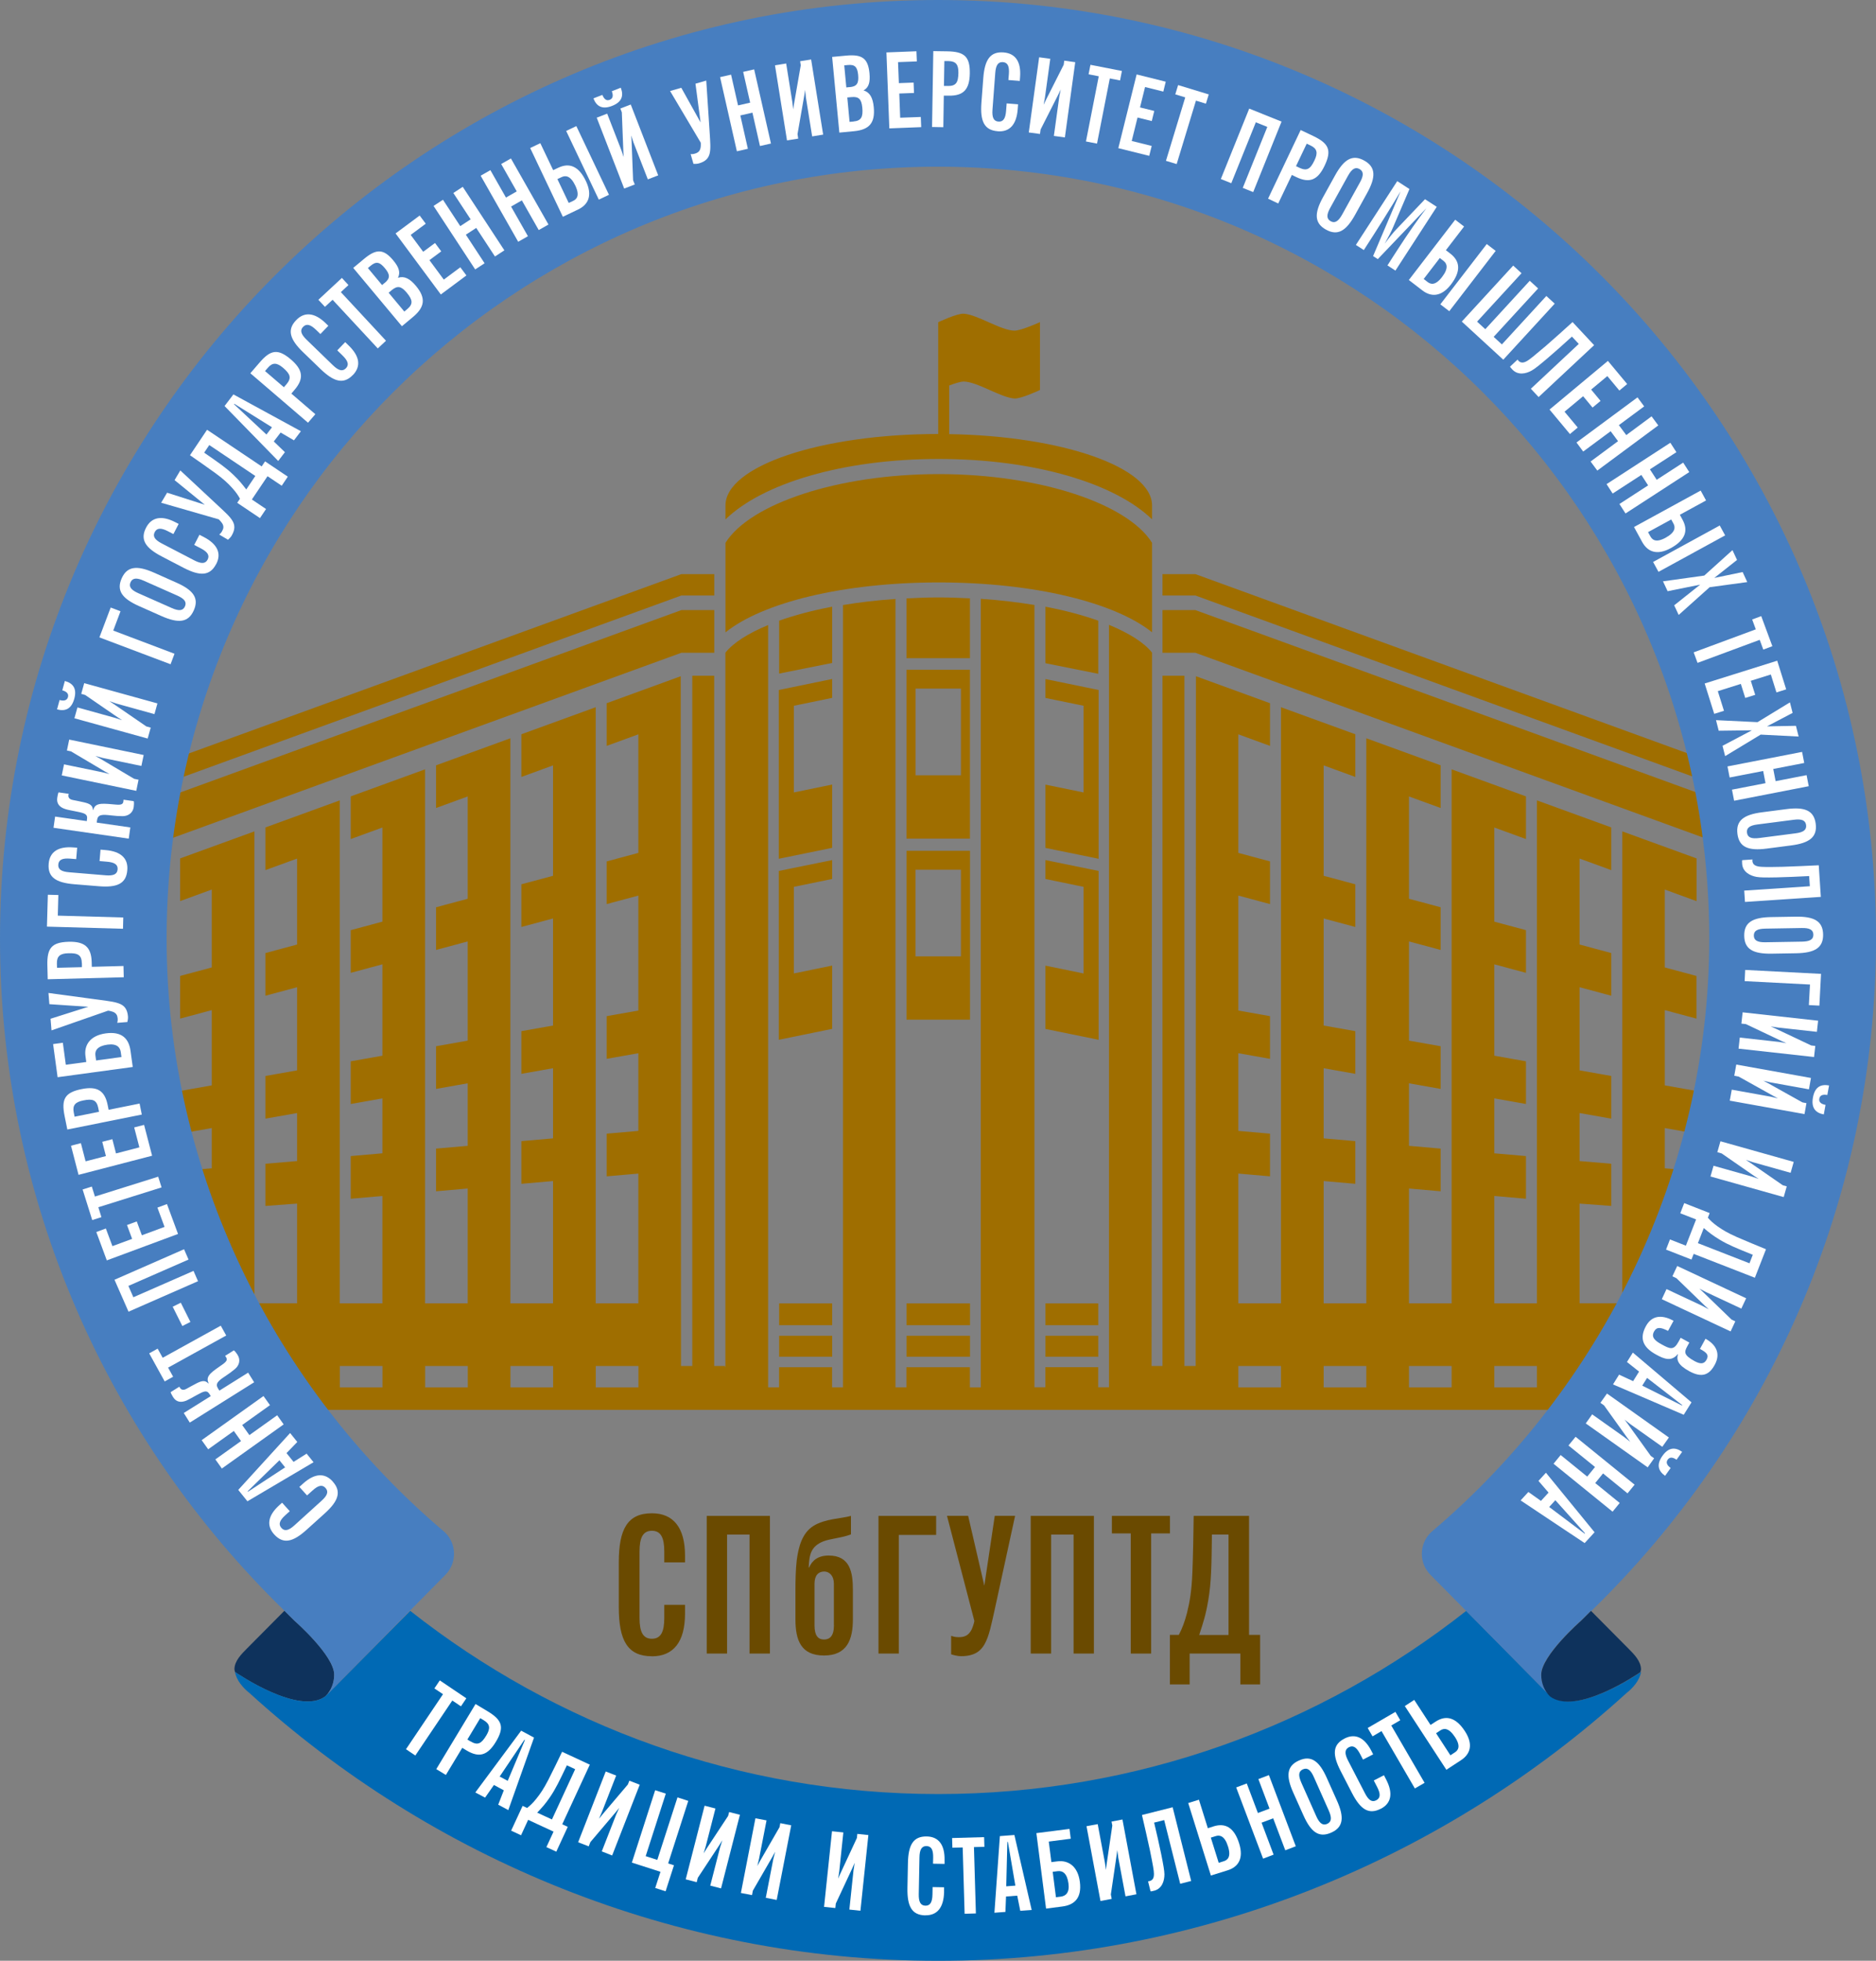 <?xml version="1.0" encoding="UTF-8"?> <svg xmlns="http://www.w3.org/2000/svg" id="Layer_2" version="1.1" viewBox="0 0 271.34 283.46"><rect x="0" y="0" width="271.34" height="283.46" fill="#808080" stroke="none"/><defs><style> .st0 { fill: #fff; } .st1 { fill: #477ec0; } .st2 { fill: #0069b4; } .st3 { fill: #0e325c; } .st4 { fill: #6a4a00; } .st5 { fill: #9f6e00; } </style></defs><g><polygon class="st5" points="98.55 86.09 103.31 86.09 103.31 83 98.55 83 98.55 83 24.47 109.96 23.56 113.38 98.55 86.09 98.55 86.09"></polygon><polygon class="st5" points="103.31 94.37 103.31 88.2 98.55 88.2 98.55 88.2 23.83 115.38 22.48 122.04 98.55 94.37 103.31 94.37"></polygon><polygon class="st5" points="172.9 86.09 247.89 113.38 246.97 109.96 172.9 83 172.9 83 168.14 83 168.14 86.09 172.9 86.09 172.9 86.09"></polygon><polygon class="st5" points="248.97 122.04 247.62 115.38 172.9 88.2 172.9 88.2 168.14 88.2 168.14 94.37 172.9 94.37 248.97 122.04"></polygon><path class="st5" d="M166.63,75.09v-2.01c0-5.54-13.01-10.05-29.34-10.32v-7.03c.77-.29,1.63-.57,2.09-.57,1.94,0,5.42,2.35,7.36,2.45.97.05,3.68-1.23,3.68-1.23v-9.81s-2.71,1.23-3.68,1.23c-1.94,0-5.42-2.35-7.36-2.45-.97-.05-3.68,1.23-3.68,1.23v16.16c-17,.01-30.77,4.64-30.77,10.34v2.01c5.35-5.2,16.99-8.74,30.85-8.74s25.5,3.53,30.85,8.73Z"></path><path class="st5" d="M166.63,91.41v-12.94c-3.51-5.63-16.2-9.93-30.85-9.93s-27.34,4.31-30.85,9.94v12.94c5.35-4.3,16.99-7.22,30.85-7.22s25.5,2.92,30.85,7.21Z"></path><path class="st5" d="M158.85,89.73c-2.2-.78-4.74-1.47-7.64-2.02v8.17l7.64,1.53v-7.69Z"></path><rect class="st5" x="112.69" y="188.43" width="7.67" height="3.15"></rect><rect class="st5" x="112.69" y="193.11" width="7.67" height="3.03"></rect><rect class="st5" x="151.21" y="193.11" width="7.64" height="3.03"></rect><rect class="st5" x="151.21" y="188.43" width="7.64" height="3.15"></rect><polygon class="st5" points="120.36 100.89 120.36 98.16 112.64 99.75 112.64 124.15 120.36 122.57 120.36 113.42 114.82 114.56 114.82 102.03 120.36 100.89"></polygon><polygon class="st5" points="120.36 127.07 120.36 124.34 112.64 125.91 112.64 150.32 120.36 148.74 120.36 139.59 114.82 140.73 114.82 128.21 120.36 127.07"></polygon><polygon class="st5" points="158.9 99.75 151.21 98.17 151.21 100.9 156.72 102.03 156.72 114.56 151.21 113.43 151.21 122.58 158.9 124.15 158.9 99.75"></polygon><polygon class="st5" points="158.9 125.91 151.21 124.34 151.21 127.07 156.72 128.21 156.72 140.73 151.21 139.6 151.21 148.75 158.9 150.32 158.9 125.91"></polygon><path class="st5" d="M140.29,96.83h-9.18v24.41s9.18,0,9.18,0v-24.41ZM138.99,112.08h-6.56v-12.53h6.56v12.53Z"></path><path class="st5" d="M140.3,138.26h0v-15.26h-9.18v24.41h9.18v-9.15ZM138.99,138.26h-6.57v-12.53h6.57v12.53Z"></path><path class="st5" d="M140.29,86.5c-1.47-.07-2.95-.13-4.51-.13s-3.15.06-4.67.14v8.64h9.18v-8.65Z"></path><rect class="st5" x="131.12" y="188.43" width="9.18" height="3.15"></rect><path class="st5" d="M120.36,87.71c-2.91.55-5.47,1.24-7.67,2.02v7.65l7.67-1.54v-8.13Z"></path><rect class="st5" x="131.12" y="193.11" width="9.18" height="3.03"></rect><path class="st5" d="M245.39,130.27v-6.17l-10.75-3.91v68.22h-6.17v-14.41l4.58.34v-6.1l-4.58-.39v-6.94l4.58.81v-6.17l-4.58-.81v-12.02l4.58,1.23v-6.17l-4.58-1.23v-12.43l4.58,1.67v-6.17l-10.75-3.91v72.71s-6.17,0-6.17,0v-15.52l4.58.4v-6.17l-4.58-.4v-7.94l4.58.81v-6.17l-4.58-.81v-13.21l4.58,1.23v-6.17l-4.58-1.23v-13.61l4.58,1.67v-6.17l-10.75-3.91v77.2h-6.17v-16.6l4.58.4v-6.17l-4.58-.4v-9.04l4.58.81v-6.17l-4.58-.81v-14.34l4.58,1.23v-6.17l-4.58-1.23v-14.79l4.58,1.67v-6.17l-10.75-3.91v81.69s-6.17,0-6.17,0v-17.68l4.58.4v-6.17l-4.58-.4v-10.14l4.58.81v-6.17l-4.58-.81v-15.48l4.58,1.23v-6.17l-4.58-1.23v-15.96l4.58,1.67v-6.17l-10.75-3.91v86.18h-6.17v-18.76l4.58.4v-6.17l-4.58-.4v-11.23l4.58.81v-6.17l-4.58-.81v-16.62l4.58,1.23v-6.17l-4.58-1.23v-17.14l4.58,1.67v-6.17l-10.71-3.9-.04,99.72h-1.63v-99.79h-3.17v99.79h-1.58l.07-103.13c-1.13-1.44-3.3-2.81-6.23-4.02v110.22h-1.56v-2.9h-7.64v2.9h-1.58v-113.09c-2.41-.39-4.97-.71-7.76-.89v114h-1.58v-2.91h-9.18v2.9h-1.58v-113.97c-2.72.18-5.23.49-7.59.88v113.09h-1.58v-2.9h-7.67v2.9h-1.58v-110.2c-2.9,1.2-5.05,2.57-6.18,4v103.3h-.04v-.18h-1.58v-99.79h-3.17v99.79h-1.63l-.04-99.72-10.71,3.9v6.17l4.58-1.67v17.14l-4.58,1.23v6.17l4.58-1.23v16.62l-4.58.81v6.17l4.58-.81v11.23l-4.58.4v6.17l4.58-.4v18.76h-6.17v-86.18l-10.75,3.91v6.17l4.58-1.67v15.96l-4.58,1.23v6.17l4.58-1.23v15.48l-4.58.81v6.17l4.58-.81v10.14l-4.58.4v6.17l4.58-.4v17.68h-6.17v-81.69s-10.75,3.91-10.75,3.91v6.17l4.58-1.67v14.79l-4.58,1.23v6.17l4.58-1.23v14.34l-4.58.81v6.17l4.58-.81v9.04l-4.58.4v6.17l4.58-.4v16.6h-6.17v-77.2l-10.75,3.91v6.17l4.58-1.67v13.61l-4.58,1.23v6.17l4.58-1.23v13.21l-4.58.81v6.17l4.58-.81v7.94l-4.58.4v6.17l4.58-.4v15.52h-6.17v-72.71s-10.75,3.91-10.75,3.91v6.17l4.58-1.67v12.43l-4.58,1.23v6.17l4.58-1.23v12.02l-4.58.81v6.17l4.58-.81v6.94l-4.58.39v6.1l4.58-.34v14.41h-6.17v-68.22l-10.75,3.91v6.17l4.58-1.67v11.26l-4.58,1.23v6.17l4.58-1.23v10.88l-4.58.81v6.17l4.58-.81v5.82l-4.38.37c.45,1.25,1.14,3.87,1.95,5.82l.04.04,2.89-.25v6.17l-.49.04v.79l5.74,9.71v2.56h.78l2.46,3.31h3.25v3.09h-1.56l1.66,3.18v.09h185.48v-.09l1.66-3.18h-1.56v-3.09h3.25l2.46-3.31h.78v-2.56l5.74-9.71v-.79l-.49-.04v-6.17l2.89.25.04-.04c.81-1.95,1.49-4.58,1.95-5.82l-4.38-.37v-5.82l4.58.81v-6.17l-4.58-.81v-10.88l4.58,1.23v-6.17l-4.58-1.23v-11.26l4.58,1.67ZM55.32,200.57h-6.17v-3.09h6.17v3.09ZM67.66,200.57h-6.17v-3.09h6.17v3.09ZM80,200.57h-6.17v-3.09h6.17v3.09ZM92.34,200.57h-6.17v-3.09h6.17v3.09ZM185.28,200.57h-6.17v-3.09h6.17v3.09ZM197.62,200.57h-6.17v-3.09h6.17v3.09ZM209.96,200.57h-6.17v-3.09h6.17v3.09ZM222.3,200.57h-6.17v-3.09h6.17v3.09Z"></path><g><path class="st3" d="M47.1,245.2c.78-.78,1.24-1.9,1.24-3.09,0-2.78-5.73-7.79-5.73-7.79-.5-.47-.98-.98-1.47-1.46l-5.43,5.47c-.78.78-1.8,1.8-1.8,2.99,0,.13.06.26.08.39.24.17,9.34,6.41,13.11,3.49Z"></path><path class="st2" d="M59.34,232.88l-12.24,12.32c-3.77,2.92-12.87-3.33-13.11-3.49.2,1.22,1.2,2.34,2.11,3.06,26.24,23.86,61.4,38.69,99.57,38.7,38.17,0,73.33-14.84,99.57-38.7.91-.71,1.92-1.83,2.11-3.06-.24.17-9.34,6.41-13.11,3.49l-12.17-12.32c-21.04,16.57-47.56,26.48-76.36,26.48s-55.33-9.9-76.37-26.48"></path><path class="st1" d="M230.17,232.89c25.36-24.67,41.17-59.1,41.17-97.18C271.34,60.89,210.48.02,135.67,0,60.86.02,0,60.89,0,135.71c0,38.07,15.8,72.49,41.14,97.15.5.48.97.99,1.47,1.46,0,0,5.73,5.01,5.73,7.79,0,1.19-.46,2.31-1.24,3.09l17.31-17.52c.78-.78,1.26-1.86,1.26-3.05,0-1.38-.64-2.6-1.65-3.39-24.09-20.47-39.92-51.45-39.92-85.54,0-61.62,49.94-111.58,111.56-111.6,61.62.02,111.56,49.98,111.56,111.6,0,34.08-15.83,65.07-39.92,85.54-1,.79-1.65,2.01-1.65,3.39,0,1.19.48,2.27,1.26,3.05l5.14,5.2,11.94,12.08c-.67-.77-1.09-1.77-1.09-2.86,0-2.78,5.73-7.79,5.73-7.79.5-.47.98-.98,1.47-1.46"></path><path class="st3" d="M224.16,245.22c-.78-.78-1.24-1.9-1.24-3.09,0-2.78,5.73-7.79,5.73-7.79.5-.48.98-.98,1.47-1.46l5.43,5.47c.78.78,1.8,1.8,1.8,2.99,0,.13-.06.26-.08.39-.24.17-9.34,6.41-13.12,3.49Z"></path></g><g><path class="st4" d="M94.29,239.44c-3.52,0-4.79-2.28-4.79-7.1v-6.47c0-4.82,1.27-7.1,4.79-7.1,3.11,0,4.79,2.09,4.79,6.11v.99h-3v-1.57c0-2.01-.5-3-1.79-3s-1.79.99-1.79,3v9.61c0,2.01.5,3,1.79,3s1.79-.99,1.79-3v-1.9h3v1.27c0,4.05-1.65,6.17-4.79,6.17Z"></path><path class="st4" d="M102.22,219.15h9.14v19.9h-2.95v-17.2h-3.25v17.2h-2.94v-19.9Z"></path><path class="st4" d="M117.03,226.61c.44-1.04,1.32-1.73,2.83-1.73,3.11,0,3.5,2.45,3.5,4.98v4.24c0,2.92-.83,5.23-4.18,5.23s-4.13-2.23-4.13-5.26v-4.24c0-1.16.03-2.97.19-4.29.25-1.84.74-3.88,2.39-4.93,1.71-1.07,3.99-1.05,5.45-1.46v2.67c-1.24.5-3.06.63-4.02,1.02-1.82.74-2.01,1.98-2.09,3.77h.06ZM120.61,234.95v-6c0-1.16-.66-1.76-1.4-1.76-.83,0-1.4.55-1.4,1.76v6.03c0,1.46.5,2.04,1.38,2.04.83,0,1.43-.52,1.43-2.06Z"></path><path class="st4" d="M127.06,219.15h8.34v2.75h-5.4v17.15h-2.94v-19.9Z"></path><path class="st4" d="M137.57,236.49c.27.08.52.19,1.1.19.85,0,1.4-.25,1.82-1.02.14-.25.39-.96.44-1.32l-3.96-15.2h3.06l2.34,10.1,1.51-10.1h2.94l-2.94,13.51c-.47,2.09-.8,3.88-1.49,5.07-.52.91-1.38,1.71-3.39,1.71-.52,0-1.07-.16-1.43-.27v-2.67Z"></path><path class="st4" d="M149.08,219.15h9.14v19.9h-2.94v-17.2h-3.25v17.2h-2.95v-19.9Z"></path><path class="st4" d="M163.54,221.68h-2.72v-2.53h8.4v2.53h-2.72v17.37h-2.95v-17.37Z"></path><path class="st4" d="M179.39,239.05h-7.32v4.46h-2.86v-7.16h1.29c.47-.88.85-1.87,1.19-3.19.41-1.65.66-3.19.77-5.75.11-2.72.16-6.03.19-8.26h8.01v17.2h1.6v7.16h-2.86v-4.46ZM177.69,236.36v-14.51h-2.4c-.06,4.49-.08,6.83-.52,9.44-.38,2.23-.69,3.14-1.32,5.07h4.24Z"></path></g></g><g><path class="st0" d="M48.12,214.18c1.3,1.44.84,2.81-1.13,4.59l-2.65,2.39c-1.97,1.78-3.37,2.11-4.68.67-1.15-1.27-.92-2.73.73-4.22l.41-.37,1.11,1.23-.64.58c-.82.74-1.04,1.31-.57,1.84s1.07.37,1.89-.38l3.93-3.56c.82-.74,1.04-1.31.56-1.84-.48-.53-1.07-.37-1.89.38l-.78.7-1.11-1.23.52-.47c1.66-1.5,3.13-1.61,4.3-.32Z"></path><path class="st0" d="M35.79,217.04l-1.33-1.65,7.5-8.22,1.04,1.29-1.56,1.61,1.02,1.27,1.89-1.19,1,1.24-9.57,5.65ZM40.41,211.11l-4.59,4.48.05.06,5.37-3.52-.83-1.03Z"></path><path class="st0" d="M32.09,212.3l-.94-1.32,3.71-2.65-1.04-1.46-3.71,2.65-.94-1.32,8.94-6.38.94,1.32-4.02,2.87,1.04,1.46,4.02-2.87.94,1.32-8.94,6.38Z"></path><path class="st0" d="M30.48,201.82l-.19-.3c-.36-.58-.78-.42-1.81.15-.75.41-1.18.66-1.52.81-.81.33-1.48.21-1.92-.5-.07-.12-.34-.57-.36-.72l1.26-.79c.02.06.05.11.08.15.19.31.5.4.94.16.54-.28.74-.43,1.5-.81.74-.37,1.22-.46,1.67.03l.04-.02c-.17-.41-.28-.83.29-1.42.4-.41,1.08-.85,1.74-1.32.65-.46.7-.71.49-1.04-.04-.06-.08-.13-.13-.19l1.26-.79c.15.07.45.49.55.66.45.72.24,1.5-.37,2.02-.4.34-.89.7-1.36,1.01-1.07.7-1.55,1.11-1.11,1.81l.2.32,4.16-2.6.87,1.39-9.31,5.83-.87-1.39,3.89-2.43Z"></path><path class="st0" d="M24.31,197.71l.73,1.32-1.22.68-2.24-4.06,1.22-.68.73,1.32,8.4-4.64.79,1.42-8.4,4.64Z"></path><path class="st0" d="M26.37,191.69l-1.39-2.78,1.17-.58,1.39,2.78-1.17.59Z"></path><path class="st0" d="M18.59,189.63l-2.03-4.62,10.06-4.41.65,1.49-8.7,3.81.72,1.64,8.7-3.81.65,1.49-10.06,4.41Z"></path><path class="st0" d="M15.44,182.19l-1.51-4.08,1.38-.51.95,2.55,2.85-1.05-.74-2,1.41-.52.74,2,3.28-1.21-1.03-2.79,1.38-.51,1.6,4.32-10.3,3.82Z"></path><path class="st0" d="M14.22,174.52l.45,1.44-1.33.42-1.39-4.42,1.33-.42.45,1.44,9.15-2.87.49,1.55-9.15,2.87Z"></path><path class="st0" d="M11.36,169.84l-1.09-4.21,1.43-.37.68,2.63,2.94-.76-.53-2.06,1.46-.38.53,2.06,3.38-.88-.75-2.88,1.43-.37,1.16,4.46-10.63,2.76Z"></path><path class="st0" d="M9.74,163.3l-.4-1.98c-.48-2.41.02-3.38,2.45-3.87,2.26-.46,3.36.21,3.78,2.29l.14.7,4.48-.9.32,1.59-10.77,2.16ZM14.22,160.2c-.24-1.19-.81-1.39-2.18-1.11-1.16.23-1.58.7-1.37,1.75l.12.6,3.53-.71-.1-.52Z"></path><path class="st0" d="M8.33,155.72l-.65-4.78,1.41-.19.43,3.18,2.96-.4-.12-.86c-.21-1.53.62-2.96,2.94-3.28,2.36-.32,3.34.79,3.58,2.53l.32,2.33-10.88,1.48ZM17.57,152.82l-.1-.71c-.09-.69-.56-1.27-1.91-1.09-1.46.2-1.86.85-1.76,1.57l.1.72,3.67-.5Z"></path><path class="st0" d="M16.96,147.86c.03-.15.08-.3.06-.61-.04-.47-.2-.76-.64-.96-.14-.06-.55-.17-.75-.18l-8.18,2.85-.14-1.68,5.45-1.73-5.62-.38-.13-1.62,7.56,1.02c1.17.16,2.17.27,2.85.59.52.25,1,.68,1.09,1.79.02.29-.04.6-.09.8l-1.47.12Z"></path><path class="st0" d="M6.9,141.57l-.05-2.02c-.06-2.46.6-3.33,3.08-3.4,2.31-.06,3.27.78,3.33,2.91l.02.71,4.58-.12.04,1.63-10.99.29ZM11.84,139.28c-.03-1.22-.56-1.51-1.96-1.47-1.18.03-1.68.42-1.65,1.49l.02.61,3.6-.09v-.53Z"></path><path class="st0" d="M6.79,133.95l.13-4.6,1.52.04-.08,2.98,9.47.27-.04,1.63-10.99-.31Z"></path><path class="st0" d="M18.41,125.81c-.16,1.94-1.47,2.53-4.12,2.31l-3.56-.29c-2.65-.22-3.85-1.02-3.69-2.96.14-1.71,1.37-2.54,3.58-2.36l.54.04-.14,1.65-.86-.07c-1.1-.09-1.67.14-1.73.85-.06.71.46,1.03,1.57,1.12l5.28.44c1.11.09,1.67-.14,1.73-.85.06-.71-.46-1.03-1.57-1.12l-1.04-.09.14-1.65.7.06c2.22.18,3.32,1.19,3.17,2.91Z"></path><path class="st0" d="M12.54,118.74l.05-.35c.1-.68-.33-.83-1.48-1.06-.84-.17-1.33-.25-1.68-.37-.84-.27-1.27-.8-1.15-1.62.02-.14.11-.66.19-.79l1.47.21c-.02.06-.03.12-.04.16-.05.36.12.63.62.73.59.13.84.15,1.67.35.8.19,1.23.44,1.25,1.1h.04c.14-.42.32-.81,1.14-.89.58-.05,1.38.04,2.18.11.79.07,1-.09,1.05-.48.01-.08.02-.15.02-.23l1.47.21c.07.15.03.66,0,.86-.12.84-.79,1.3-1.59,1.31-.52,0-1.13-.04-1.69-.11-1.27-.15-1.9-.15-2.02.66l-.05.38,4.86.7-.23,1.62-10.88-1.57.23-1.62,4.54.65Z"></path><path class="st0" d="M8.93,112.11l.33-1.61,5.53,1.14,1.05.26-.67-.37-4.91-2.91-.58-.12.33-1.58,10.77,2.23-.33,1.58-5.6-1.16-1.05-.28.7.39,4.9,2.91.64.13-.33,1.61-10.77-2.23Z"></path><path class="st0" d="M9.39,98.45c1.2.33,1.76,1.12,1.35,2.58-.41,1.46-1.29,1.85-2.49,1.52l.37-1.35c.59.16,1.06.09,1.21-.42.14-.51-.23-.82-.82-.98l.37-1.35ZM10.76,103.85l.44-1.58,5.43,1.51,1.03.33-.64-.41-4.7-3.23-.57-.16.43-1.55,10.59,2.93-.43,1.55-5.51-1.53-1.02-.35.67.44,4.69,3.22.63.17-.44,1.58-10.59-2.93Z"></path><path class="st0" d="M14.38,92.14l1.63-4.31,1.42.54-1.05,2.79,8.86,3.35-.57,1.52-10.28-3.88Z"></path><path class="st0" d="M17.6,83.61c.78-1.76,2.22-1.9,4.66-.83l3.26,1.45c2.43,1.08,3.3,2.23,2.51,4.01-.79,1.78-2.23,1.9-4.66.83l-3.26-1.45c-2.43-1.08-3.3-2.23-2.51-4.01ZM24.84,87.9c1.01.45,1.62.42,1.91-.23.29-.65-.1-1.12-1.11-1.57l-4.85-2.15c-1.01-.45-1.62-.42-1.91.23-.29.65.1,1.12,1.11,1.57l4.85,2.15Z"></path><path class="st0" d="M31.26,81.55c-.9,1.73-2.34,1.76-4.7.54l-3.17-1.65c-2.36-1.23-3.16-2.43-2.26-4.16.79-1.52,2.25-1.81,4.22-.79l.49.25-.76,1.47-.77-.4c-.98-.51-1.6-.52-1.93.11-.33.63.03,1.13,1.01,1.64l4.71,2.45c.99.51,1.6.52,1.93-.11s-.03-1.13-1.01-1.64l-.93-.48.76-1.47.62.32c1.98,1.03,2.6,2.38,1.8,3.92Z"></path><path class="st0" d="M31.71,77.28c.12-.11.24-.19.4-.47.24-.41.28-.74.03-1.15-.08-.13-.35-.45-.5-.58l-8.33-2.4.86-1.45,5.45,1.74-4.37-3.56.83-1.4,5.58,5.2c.86.81,1.62,1.47,1.99,2.13.28.5.42,1.13-.14,2.09-.15.25-.38.46-.53.6l-1.27-.75Z"></path><path class="st0" d="M38.69,68.85l-2.26,3.36,2.05,1.38-.88,1.31-3.29-2.21.4-.59c-.26-.49-.6-.97-1.1-1.53-.63-.7-1.26-1.29-2.4-2.13-1.22-.89-2.72-1.93-3.73-2.63l2.47-3.68,7.9,5.3.49-.73,3.29,2.21-.88,1.31-2.05-1.37ZM36.93,68.81l-6.66-4.47-.74,1.1c2.04,1.41,3.11,2.14,4.17,3.15.9.86,1.23,1.28,1.92,2.17l1.31-1.95Z"></path><path class="st0" d="M32.48,58.7l1.28-1.68,9.76,5.32-1,1.32-1.93-1.13-.99,1.29,1.61,1.55-.97,1.27-7.76-7.94ZM39.34,61.77l-5.44-3.39-.05.06,4.69,4.38.8-1.05Z"></path><path class="st0" d="M36.21,53.96l1.32-1.53c1.6-1.87,2.67-2.07,4.55-.46,1.75,1.5,1.91,2.77.52,4.39l-.46.54,3.47,2.98-1.06,1.23-8.34-7.15ZM41.41,55.58c.79-.92.6-1.49-.46-2.4-.9-.77-1.53-.81-2.22,0l-.4.46,2.73,2.34.35-.4Z"></path><path class="st0" d="M51.05,54.2c-1.35,1.4-2.74,1.02-4.66-.82l-2.57-2.48c-1.91-1.85-2.33-3.23-.98-4.62,1.19-1.24,2.67-1.1,4.26.44l.39.38-1.15,1.19-.62-.6c-.8-.77-1.38-.95-1.88-.44-.5.51-.29,1.09.5,1.86l3.81,3.69c.8.77,1.38.95,1.88.44.5-.51.29-1.09-.5-1.86l-.75-.73,1.15-1.19.5.49c1.61,1.55,1.81,3.02.61,4.27Z"></path><path class="st0" d="M48.1,43.34l-1.1,1.02-.95-1.02,3.4-3.16.95,1.03-1.1,1.02,6.53,7.03-1.19,1.11-6.53-7.03Z"></path><path class="st0" d="M51.09,38.73l1.56-1.3c1.75-1.46,2.81-1.49,4.22.2.83.99,1.08,1.75.69,2.53.9-.3,1.71.1,2.6,1.17,1.44,1.73,1.32,3.03-.41,4.48l-1.62,1.35-7.04-8.43ZM55.65,40.9c.82-.68.77-1.24,0-2.15-.74-.89-1.26-.99-2.04-.33l-.4.33,2.05,2.46.37-.31ZM58.92,44.67c.85-.71.78-1.32-.1-2.37-.79-.94-1.34-1.04-2.17-.35l-.44.37,2.27,2.72.44-.37Z"></path><path class="st0" d="M57.21,33.75l3.49-2.59.88,1.18-2.18,1.62,1.81,2.44,1.71-1.27.9,1.21-1.71,1.27,2.08,2.81,2.39-1.78.88,1.18-3.7,2.75-6.55-8.83Z"></path><path class="st0" d="M62.71,29.77l1.36-.89,2.5,3.81,1.5-.98-2.5-3.81,1.36-.89,6.02,9.18-1.36.89-2.71-4.13-1.5.98,2.71,4.13-1.36.89-6.02-9.18Z"></path><path class="st0" d="M69.52,25.4l1.41-.8,2.25,3.96,1.56-.89-2.25-3.96,1.41-.8,5.43,9.55-1.41.8-2.44-4.29-1.56.89,2.44,4.29-1.41.8-5.43-9.55Z"></path><path class="st0" d="M76.68,21.4l1.47-.7,1.86,3.9.74-.35c1.58-.75,2.95-.27,4,1.94.99,2.09.32,3.4-1.12,4.09l-2.22,1.06-4.72-9.93ZM82.26,29.34l.62-.29c.47-.22,1.05-.69.34-2.2-.71-1.5-1.44-1.5-1.98-1.25l-.62.29,1.64,3.45ZM86.61,28.86l-4.72-9.93,1.47-.7,4.72,9.93-1.47.7Z"></path><path class="st0" d="M89.79,12.69c.45,1.16.15,2.07-1.26,2.62s-2.25.08-2.7-1.09l1.3-.5c.22.57.56.91,1.06.71.5-.19.52-.67.3-1.24l1.3-.51ZM86.29,17.02l1.53-.59,2.04,5.25.35,1.02-.05-.76-.22-5.7-.21-.55,1.5-.58,3.97,10.24-1.5.58-2.07-5.32-.33-1.03.05.8.22,5.68.24.61-1.53.59-3.97-10.24Z"></path><path class="st0" d="M99.9,22.28c.16,0,.31.02.61-.07.45-.13.71-.35.81-.82.04-.15.06-.57.03-.77l-4.43-7.46,1.62-.47,2.79,5.01-.74-5.6,1.56-.45.5,7.63c.07,1.18.17,2.18-.01,2.92-.14.56-.47,1.12-1.54,1.42-.28.08-.6.08-.8.07l-.41-1.42Z"></path><path class="st0" d="M104.15,11.15l1.59-.36,1.01,4.45,1.75-.4-1.01-4.45,1.59-.36,2.43,10.72-1.59.36-1.09-4.82-1.75.4,1.09,4.82-1.59.36-2.43-10.72Z"></path><path class="st0" d="M112.09,9.44l1.62-.26.89,5.57.13,1.07.11-.76.98-5.62-.09-.59,1.59-.25,1.74,10.86-1.59.26-.91-5.65-.11-1.08-.12.79-.98,5.61.1.65-1.62.26-1.74-10.86Z"></path><path class="st0" d="M120.36,8.23l2.03-.19c2.27-.21,3.16.36,3.37,2.55.12,1.29-.09,2.06-.86,2.48.91.27,1.35,1.05,1.48,2.44.21,2.24-.62,3.25-2.88,3.46l-2.1.2-1.04-10.94ZM122.9,12.6c1.06-.1,1.33-.58,1.22-1.77-.11-1.15-.48-1.53-1.5-1.43l-.51.05.3,3.19.48-.05ZM123.46,17.56c1.11-.1,1.39-.65,1.26-2.01-.12-1.23-.52-1.62-1.59-1.51l-.58.05.33,3.53.58-.05Z"></path><path class="st0" d="M128.2,7.58l4.35-.17.06,1.47-2.72.1.12,3.04,2.13-.08.06,1.5-2.13.08.13,3.5,2.98-.11.06,1.47-4.61.18-.42-10.99Z"></path><path class="st0" d="M134.99,7.39l2.02.03c2.46.04,3.3.74,3.26,3.21-.04,2.31-.92,3.24-3.05,3.2h-.71s-.07,4.56-.07,4.56l-1.63-.03.18-10.99ZM137.07,12.43c1.21.02,1.53-.49,1.55-1.89.02-1.19-.35-1.69-1.42-1.71h-.61s-.06,3.59-.06,3.59h.53Z"></path><path class="st0" d="M144.29,18.97c-1.94-.15-2.54-1.46-2.34-4.12l.27-3.56c.2-2.65,1-3.86,2.94-3.71,1.71.13,2.55,1.35,2.38,3.57l-.04.55-1.65-.13.07-.86c.08-1.11-.15-1.67-.86-1.73-.71-.05-1.03.47-1.11,1.58l-.4,5.29c-.08,1.11.15,1.67.86,1.73.71.05,1.03-.47,1.11-1.58l.08-1.05,1.65.13-.05.7c-.17,2.23-1.17,3.33-2.9,3.2Z"></path><path class="st0" d="M150.29,8.28l1.62.22-.77,5.58-.19,1.06.33-.69,2.57-5.09.08-.59,1.59.22-1.5,10.88-1.59-.22.78-5.66.21-1.06-.34.72-2.57,5.07-.09.65-1.62-.22,1.5-10.88Z"></path><path class="st0" d="M158.93,11.03l-1.48-.29.27-1.37,4.55.89-.27,1.37-1.48-.29-1.85,9.42-1.6-.31,1.85-9.42Z"></path><path class="st0" d="M164.4,10.76l4.21,1.05-.35,1.43-2.64-.66-.73,2.95,2.06.51-.36,1.46-2.06-.51-.84,3.39,2.89.72-.36,1.43-4.47-1.11,2.65-10.66Z"></path><path class="st0" d="M171.43,14.08l-1.44-.44.41-1.34,4.43,1.35-.41,1.34-1.44-.44-2.79,9.17-1.55-.47,2.79-9.17Z"></path><path class="st0" d="M180.68,15.7l4.68,1.88-4.1,10.19-1.51-.61,3.55-8.81-1.66-.67-3.55,8.81-1.51-.61,4.11-10.19Z"></path><path class="st0" d="M188.13,18.8l1.83.87c2.22,1.06,2.7,2.04,1.63,4.28-.99,2.09-2.18,2.57-4.1,1.65l-.64-.31-1.97,4.13-1.47-.7,4.72-9.93ZM187.93,24.25c1.1.52,1.6.19,2.2-1.08.51-1.07.38-1.69-.58-2.14l-.55-.26-1.55,3.25.48.23Z"></path><path class="st0" d="M197.31,23.21c1.69.93,1.71,2.38.42,4.71l-1.73,3.13c-1.29,2.33-2.51,3.09-4.21,2.15-1.7-.94-1.71-2.38-.42-4.71l1.73-3.13c1.29-2.33,2.51-3.09,4.21-2.15ZM192.4,30.05c-.54.97-.56,1.58.06,1.93s1.13,0,1.67-.97l2.57-4.64c.54-.97.56-1.58-.06-1.93s-1.13,0-1.67.97l-2.57,4.64Z"></path><path class="st0" d="M202.1,26.19l1.76,1.14-2.34,5.46c-.26.63-.68,1.44-1.24,2.44.65-.88,1.22-1.6,1.71-2.11l4.12-4.32,1.7,1.1-5.98,9.22-1.15-.75c.5-.8,1-1.56,1.47-2.29,1.51-2.34,2.9-4.33,4.17-5.99l-7.04,7.37-.68-.44,3.98-9.36c-1.52,2.54-3.3,5.38-5.32,8.49l-1.15-.74,5.98-9.22Z"></path><path class="st0" d="M210.47,31.76l1.29.99-2.63,3.42.65.5c1.38,1.07,1.58,2.5.09,4.45-1.41,1.83-2.88,1.83-4.15.86l-1.95-1.5,6.71-8.72ZM205.92,40.33l.54.42c.41.32,1.09.63,2.11-.7,1.01-1.31.69-1.97.22-2.33l-.54-.42-2.33,3.03ZM208.33,43.99l6.71-8.71,1.29.99-6.71,8.72-1.29-.99Z"></path><path class="st0" d="M218.86,38.39l1.21,1.11-6.43,7,1.19,1.09,6.43-7,1.21,1.11-6.43,7,1.19,1.09,6.43-7,1.21,1.11-7.44,8.1-6-5.51,7.44-8.1Z"></path><path class="st0" d="M228.37,49.74l-1.01-1.08c-1.21,1.11-2.41,2.17-3.52,3.12-1.24,1.05-1.84,1.53-2.3,1.79-.83.47-1.99.72-2.81-.16-.28-.3-.27-.31-.32-.41l1.09-1.02c.04.07.06.11.1.15.32.34.7.39,1.28.05.36-.21.95-.68,2.68-2.15,1.17-1.01,2.7-2.39,3.89-3.47l3.12,3.34-8.03,7.5-1.12-1.2,6.94-6.49Z"></path><path class="st0" d="M232.57,52.18l2.78,3.34-1.13.94-1.74-2.09-2.34,1.95,1.36,1.64-1.16.96-1.36-1.64-2.69,2.24,1.91,2.29-1.13.94-2.95-3.54,8.45-7.04Z"></path><path class="st0" d="M236.84,57.44l.97,1.31-3.66,2.71,1.07,1.44,3.66-2.71.97,1.31-8.82,6.53-.97-1.31,3.97-2.94-1.07-1.44-3.97,2.94-.97-1.31,8.83-6.53Z"></path><path class="st0" d="M241.59,64l.88,1.37-3.83,2.48.98,1.51,3.83-2.48.88,1.37-9.22,5.98-.88-1.37,4.15-2.69-.98-1.51-4.15,2.69-.88-1.36,9.22-5.98Z"></path><path class="st0" d="M245.98,70.92l.78,1.43-3.79,2.07.39.72c.84,1.53.44,2.93-1.7,4.1-2.03,1.11-3.37.51-4.14-.89l-1.18-2.16,9.64-5.27ZM238.37,76.93l.33.6c.25.45.74,1.01,2.21.21,1.45-.8,1.42-1.52,1.14-2.04l-.33-.6-3.35,1.83ZM239.1,81.24l9.64-5.27.78,1.43-9.64,5.27-.78-1.43Z"></path><path class="st0" d="M246.51,83.2l4.07-3.67.66,1.42-3.29,2.6,4.1-.85.67,1.45-5.44.74-4.48,4.01-.65-1.39,3.76-2.99-4.71.95-.67-1.43,5.97-.83Z"></path><path class="st0" d="M253.95,90.97l-.52-1.41,1.31-.49,1.61,4.35-1.31.49-.52-1.41-8.99,3.33-.56-1.52,8.99-3.33Z"></path><path class="st0" d="M257.05,95.51l1.3,4.15-1.41.44-.81-2.59-2.9.91.64,2.03-1.44.45-.64-2.03-3.33,1.05.89,2.84-1.41.44-1.38-4.39,10.48-3.29Z"></path><path class="st0" d="M254.22,104.39l4.67-2.85.39,1.52-3.71,1.95,4.19-.08.39,1.55-5.49-.28-5.14,3.11-.38-1.49,4.25-2.24-4.8.06-.39-1.53,6.02.29Z"></path><path class="st0" d="M260.65,108.7l.31,1.6-4.48.87.34,1.76,4.48-.87.31,1.6-10.79,2.1-.31-1.6,4.85-.94-.34-1.76-4.85.94-.31-1.6,10.79-2.1Z"></path><path class="st0" d="M262.62,119.09c.25,1.92-.91,2.79-3.55,3.13l-3.54.46c-2.64.34-3.98-.19-4.23-2.12s.91-2.79,3.55-3.13l3.54-.46c2.64-.34,3.98.19,4.23,2.12ZM254.2,119.19c-1.1.14-1.61.48-1.52,1.19.09.71.67.91,1.77.77l5.26-.68c1.1-.14,1.61-.48,1.52-1.19-.09-.71-.67-.91-1.77-.77l-5.26.68Z"></path><path class="st0" d="M261.77,128.12l-.1-1.47c-1.64.09-3.23.15-4.7.19-1.63.03-2.39.02-2.91-.07-.94-.17-2-.71-2.08-1.9-.03-.41-.01-.41.01-.52l1.49-.1c0,.08-.02.12-.02.18.03.47.29.74.96.85.42.06,1.16.08,3.43.03,1.55-.04,3.6-.15,5.21-.22l.3,4.57-10.97.73-.11-1.64,9.48-.63Z"></path><path class="st0" d="M263.69,135.1c.03,1.93-1.22,2.66-3.88,2.71l-3.57.06c-2.66.04-3.93-.64-3.96-2.58-.03-1.95,1.22-2.66,3.88-2.71l3.57-.06c2.66-.04,3.93.64,3.96,2.58ZM255.31,134.25c-1.11.02-1.65.3-1.64,1.01.01.71.56.98,1.67.96l5.3-.09c1.11-.02,1.65-.3,1.64-1.01-.01-.71-.56-.98-1.67-.96l-5.3.09Z"></path><path class="st0" d="M263.39,140.78l-.24,4.6-1.52-.08.16-2.97-9.45-.49.08-1.62,10.97.57Z"></path><path class="st0" d="M262.97,147.54l-.18,1.63-5.61-.62-1.07-.16.7.31,5.16,2.44.59.07-.18,1.6-10.92-1.21.18-1.6,5.68.63,1.07.18-.73-.32-5.14-2.44-.65-.07.18-1.63,10.92,1.21Z"></path><path class="st0" d="M261.93,155.86l-.29,1.62-5.55-1-1.05-.24.68.35,4.98,2.78.58.11-.28,1.58-10.81-1.94.29-1.59,5.62,1.01,1.05.25-.7-.38-4.97-2.77-.64-.12.29-1.62,10.81,1.94ZM263.8,161.11c-1.22-.22-1.85-.95-1.58-2.45.27-1.5,1.11-1.96,2.33-1.74l-.25,1.38c-.6-.11-1.07,0-1.16.53-.1.52.3.79.9.9l-.25,1.38Z"></path><path class="st0" d="M259.44,167.97l-.45,1.58-5.44-1.53-1.03-.34.64.42,4.7,3.25.57.16-.44,1.55-10.59-2.98.44-1.55,5.51,1.55,1.02.35-.67-.44-4.68-3.24-.63-.18.45-1.58,10.59,2.98Z"></path><path class="st0" d="M243.85,180.06l1.47-3.77-2.29-.89.57-1.47,3.68,1.44-.26.67c.36.42.79.81,1.4,1.25.77.54,1.51.98,2.8,1.55,1.38.6,3.07,1.29,4.21,1.76l-1.61,4.12-8.85-3.45-.32.82-3.68-1.44.57-1.47,2.29.9ZM245.58,179.72l7.46,2.91.48-1.23c-2.3-.93-3.5-1.41-4.75-2.16-1.07-.65-1.48-.98-2.34-1.7l-.85,2.18Z"></path><path class="st0" d="M252.56,187.69l-.7,1.49-5.11-2.39-.96-.5.56.52,4.1,3.96.54.25-.68,1.46-9.95-4.66.68-1.46,5.17,2.42.95.51-.59-.54-4.09-3.96-.59-.28.7-1.49,9.95,4.66Z"></path><path class="st0" d="M241.26,192.4c-1.01-.5-1.62-.64-2.02.09-.43.79.05,1.3,1.07,1.85,1.25.69,1.77.92,2.48-.39l.3-.55,1.25.69-.3.55c-.45.83-.53,1.25,1.05,2.13.83.45,1.38.45,1.73-.18.38-.69.09-1.02-.94-1.58l.8-1.47c1.43.78,2.27,2.06,1.34,3.76-.79,1.46-1.84,1.94-3.69.93-1.6-.88-1.89-1.59-1.63-2.47h-.03c-.9,1.1-1.92.74-3.13.07-2-1.09-2.41-2.41-1.47-4.13.97-1.77,2.62-1.51,3.99-.76l-.8,1.47Z"></path><path class="st0" d="M244.65,202.74l-1.12,1.79-10.23-4.39.88-1.41,2.03.94.86-1.38-1.75-1.39.85-1.36,8.48,7.19ZM237.53,200.32l5.74,2.87.04-.06-5.08-3.93-.7,1.12Z"></path><path class="st0" d="M241.38,207.82l-.95,1.34-4.6-3.26-.85-.66.46.61,3.33,4.63.48.34-.93,1.31-8.96-6.35.93-1.31,4.66,3.3.85.67-.48-.64-3.31-4.62-.53-.38.95-1.34,8.96,6.36ZM240.84,213.36c-1.02-.72-1.27-1.65-.39-2.89.88-1.24,1.84-1.3,2.85-.58l-.81,1.14c-.5-.35-.97-.45-1.28-.01-.31.43-.06.85.43,1.2l-.81,1.14Z"></path><path class="st0" d="M236.43,214.63l-1.03,1.26-3.54-2.88-1.13,1.39,3.54,2.88-1.03,1.26-8.54-6.93,1.03-1.26,3.84,3.12,1.13-1.39-3.84-3.11,1.03-1.26,8.54,6.93Z"></path><path class="st0" d="M230.63,221.52l-1.43,1.56-9.26-6.17,1.12-1.22,1.82,1.29,1.1-1.2-1.46-1.69,1.08-1.18,7.03,8.6ZM224.07,217.86l5.13,3.86.05-.06-4.29-4.78-.89.98Z"></path></g><g><path class="st0" d="M64.08,244.93l-1.25-.84.78-1.16,3.84,2.59-.78,1.16-1.25-.84-5.35,7.95-1.35-.91,5.35-7.95Z"></path><path class="st0" d="M68.79,246.35l1.73,1.04c2.11,1.27,2.48,2.3,1.2,4.42-1.2,1.98-2.42,2.34-4.25,1.24l-.61-.37-2.37,3.92-1.39-.84,5.68-9.41ZM68.05,251.74c1.04.63,1.57.34,2.29-.85.61-1.02.55-1.64-.36-2.19l-.52-.31-1.86,3.09.45.27Z"></path><path class="st0" d="M75.38,250.2l1.86,1-3.72,10.48-1.46-.78.81-2.08-1.43-.77-1.28,1.83-1.41-.75,6.62-8.92ZM73.43,257.46l2.49-5.91-.07-.04-3.58,5.32,1.16.62Z"></path><path class="st0" d="M80.06,264.79l-3.67-1.7-1.03,2.23-1.43-.67,1.66-3.58.65.3c.44-.34.86-.74,1.33-1.33.59-.73,1.07-1.45,1.72-2.7.69-1.34,1.48-2.98,2.01-4.09l4.01,1.86-3.99,8.62.8.37-1.66,3.59-1.43-.66,1.03-2.23ZM79.83,263.04l3.36-7.27-1.2-.56c-1.07,2.24-1.62,3.4-2.45,4.61-.71,1.03-1.07,1.41-1.84,2.23l2.12.98Z"></path><path class="st0" d="M87.59,256.09l1.53.6-2.05,5.25-.43.99.48-.6,3.69-4.35.22-.55,1.5.58-3.99,10.23-1.5-.59,2.08-5.32.45-.98-.5.62-3.68,4.34-.24.61-1.53-.59,3.99-10.23Z"></path><path class="st0" d="M94.74,258.8l1.56.5-2.91,9.04,1.68.54,2.92-9.04,1.56.51-2.91,9.04.84.27-1.21,3.76-1.5-.48.76-2.34-4.14-1.33,3.37-10.46Z"></path><path class="st0" d="M101.89,261.04l1.59.41-1.4,5.46-.31,1.03.4-.65,3.14-4.76.15-.57,1.56.4-2.73,10.64-1.56-.4,1.42-5.53.33-1.03-.42.68-3.13,4.75-.16.63-1.59-.41,2.73-10.64Z"></path><path class="st0" d="M109.26,262.86l1.61.31-1.08,5.54-.25,1.05.36-.67,2.85-4.94.11-.58,1.58.31-2.1,10.79-1.58-.31,1.09-5.61.27-1.05-.38.7-2.85,4.93-.12.64-1.61-.31,2.1-10.78Z"></path><path class="st0" d="M120.35,264.74l1.63.17-.59,5.61-.16,1.07.3-.7,2.41-5.18.06-.59,1.6.17-1.15,10.94-1.6-.17.6-5.69.17-1.07-.32.73-2.41,5.16-.07.65-1.63-.17,1.15-10.94Z"></path><path class="st0" d="M133.82,276.9c-1.94-.04-2.62-1.31-2.57-3.97l.07-3.57c.05-2.66.77-3.9,2.72-3.87,1.72.03,2.62,1.21,2.58,3.42v.55s-1.67-.03-1.67-.03l.02-.87c.02-1.11-.24-1.66-.96-1.68-.71-.01-1,.53-1.02,1.64l-.1,5.3c-.02,1.11.24,1.66.96,1.68.71.01,1-.53,1.02-1.64l.02-1.05,1.66.03v.7c-.06,2.23-.99,3.38-2.72,3.35Z"></path><path class="st0" d="M139.25,267.08l-1.5.04-.04-1.4,4.63-.13.04,1.4-1.51.04.28,9.59-1.63.05-.28-9.59Z"></path><path class="st0" d="M144.61,265.44l2.11-.16,2.5,10.84-1.65.12-.44-2.19-1.62.12-.09,2.23-1.59.12.79-11.08ZM146.86,272.6l-1.08-6.32h-.08s-.16,6.42-.16,6.42l1.32-.1Z"></path><path class="st0" d="M149.9,265.01l4.79-.61.18,1.42-3.18.41.38,2.97.86-.11c1.54-.2,2.96.65,3.26,2.97.3,2.36-.81,3.34-2.56,3.56l-2.33.3-1.4-10.9ZM152.73,274.28l.71-.09c.69-.09,1.28-.55,1.1-1.9-.19-1.46-.84-1.87-1.56-1.78l-.72.09.47,3.68Z"></path><path class="st0" d="M157.15,264.01l1.62-.3,1.04,5.55.15,1.07.09-.76.83-5.65-.11-.58,1.58-.3,2.02,10.81-1.58.3-1.05-5.62-.14-1.07-.1.79-.83,5.63.12.64-1.62.3-2.02-10.81Z"></path><path class="st0" d="M168.36,263.13l-1.43.36c.39,1.6.73,3.15,1.03,4.59.32,1.6.45,2.35.46,2.88,0,.96-.34,2.09-1.5,2.38-.4.1-.4.09-.51.08l-.36-1.45c.08,0,.13,0,.19-.02.46-.11.68-.42.66-1.09,0-.42-.13-1.16-.58-3.38-.32-1.52-.79-3.52-1.15-5.09l4.44-1.12,2.68,10.66-1.59.4-2.32-9.22Z"></path><path class="st0" d="M171.86,260.66l1.55-.48,1.29,4.12.84-.27c1.67-.52,2.96.14,3.69,2.48.69,2.21-.16,3.41-1.68,3.88l-2.41.75-3.28-10.48ZM176.27,269.3l.71-.22c.49-.15,1.14-.53.64-2.13-.49-1.58-1.21-1.69-1.78-1.51l-.71.22,1.14,3.64Z"></path><path class="st0" d="M178.81,258.4l1.52-.57,1.61,4.27,1.68-.63-1.61-4.27,1.52-.58,3.89,10.29-1.52.58-1.75-4.62-1.68.63,1.74,4.62-1.52.58-3.89-10.29Z"></path><path class="st0" d="M187.88,254.51c1.76-.79,2.93.07,4.02,2.51l1.46,3.26c1.09,2.43.96,3.87-.82,4.66-1.78.79-2.93-.07-4.02-2.51l-1.46-3.26c-1.09-2.43-.96-3.87.82-4.66ZM190.38,262.56c.45,1.01.93,1.4,1.58,1.11.65-.29.68-.9.23-1.92l-2.16-4.85c-.45-1.02-.93-1.4-1.58-1.11-.65.29-.68.9-.23,1.92l2.16,4.85Z"></path><path class="st0" d="M199.7,261.49c-1.73.89-2.93.09-4.15-2.27l-1.64-3.18c-1.22-2.37-1.18-3.81.55-4.7,1.53-.79,2.88-.19,3.9,1.79l.25.49-1.47.76-.4-.77c-.51-.99-1-1.35-1.64-1.02-.63.33-.63.94-.12,1.93l2.44,4.72c.51.99,1,1.35,1.64,1.02.63-.33.63-.94.12-1.93l-.48-.93,1.47-.76.32.62c1.03,1.99.75,3.45-.79,4.24Z"></path><path class="st0" d="M199.82,250.26l-1.3.76-.7-1.21,4.01-2.33.7,1.21-1.3.76,4.82,8.29-1.41.81-4.82-8.29Z"></path><path class="st0" d="M203.19,246.64l1.36-.89,2.36,3.62.74-.48c1.46-.95,2.89-.67,4.23,1.38,1.26,1.94.77,3.33-.57,4.2l-2.11,1.38-6.01-9.21ZM209.78,253.76l.63-.41c.43-.28.95-.82.04-2.22-.91-1.39-1.63-1.3-2.12-.97l-.62.41,2.08,3.2Z"></path></g></svg> 